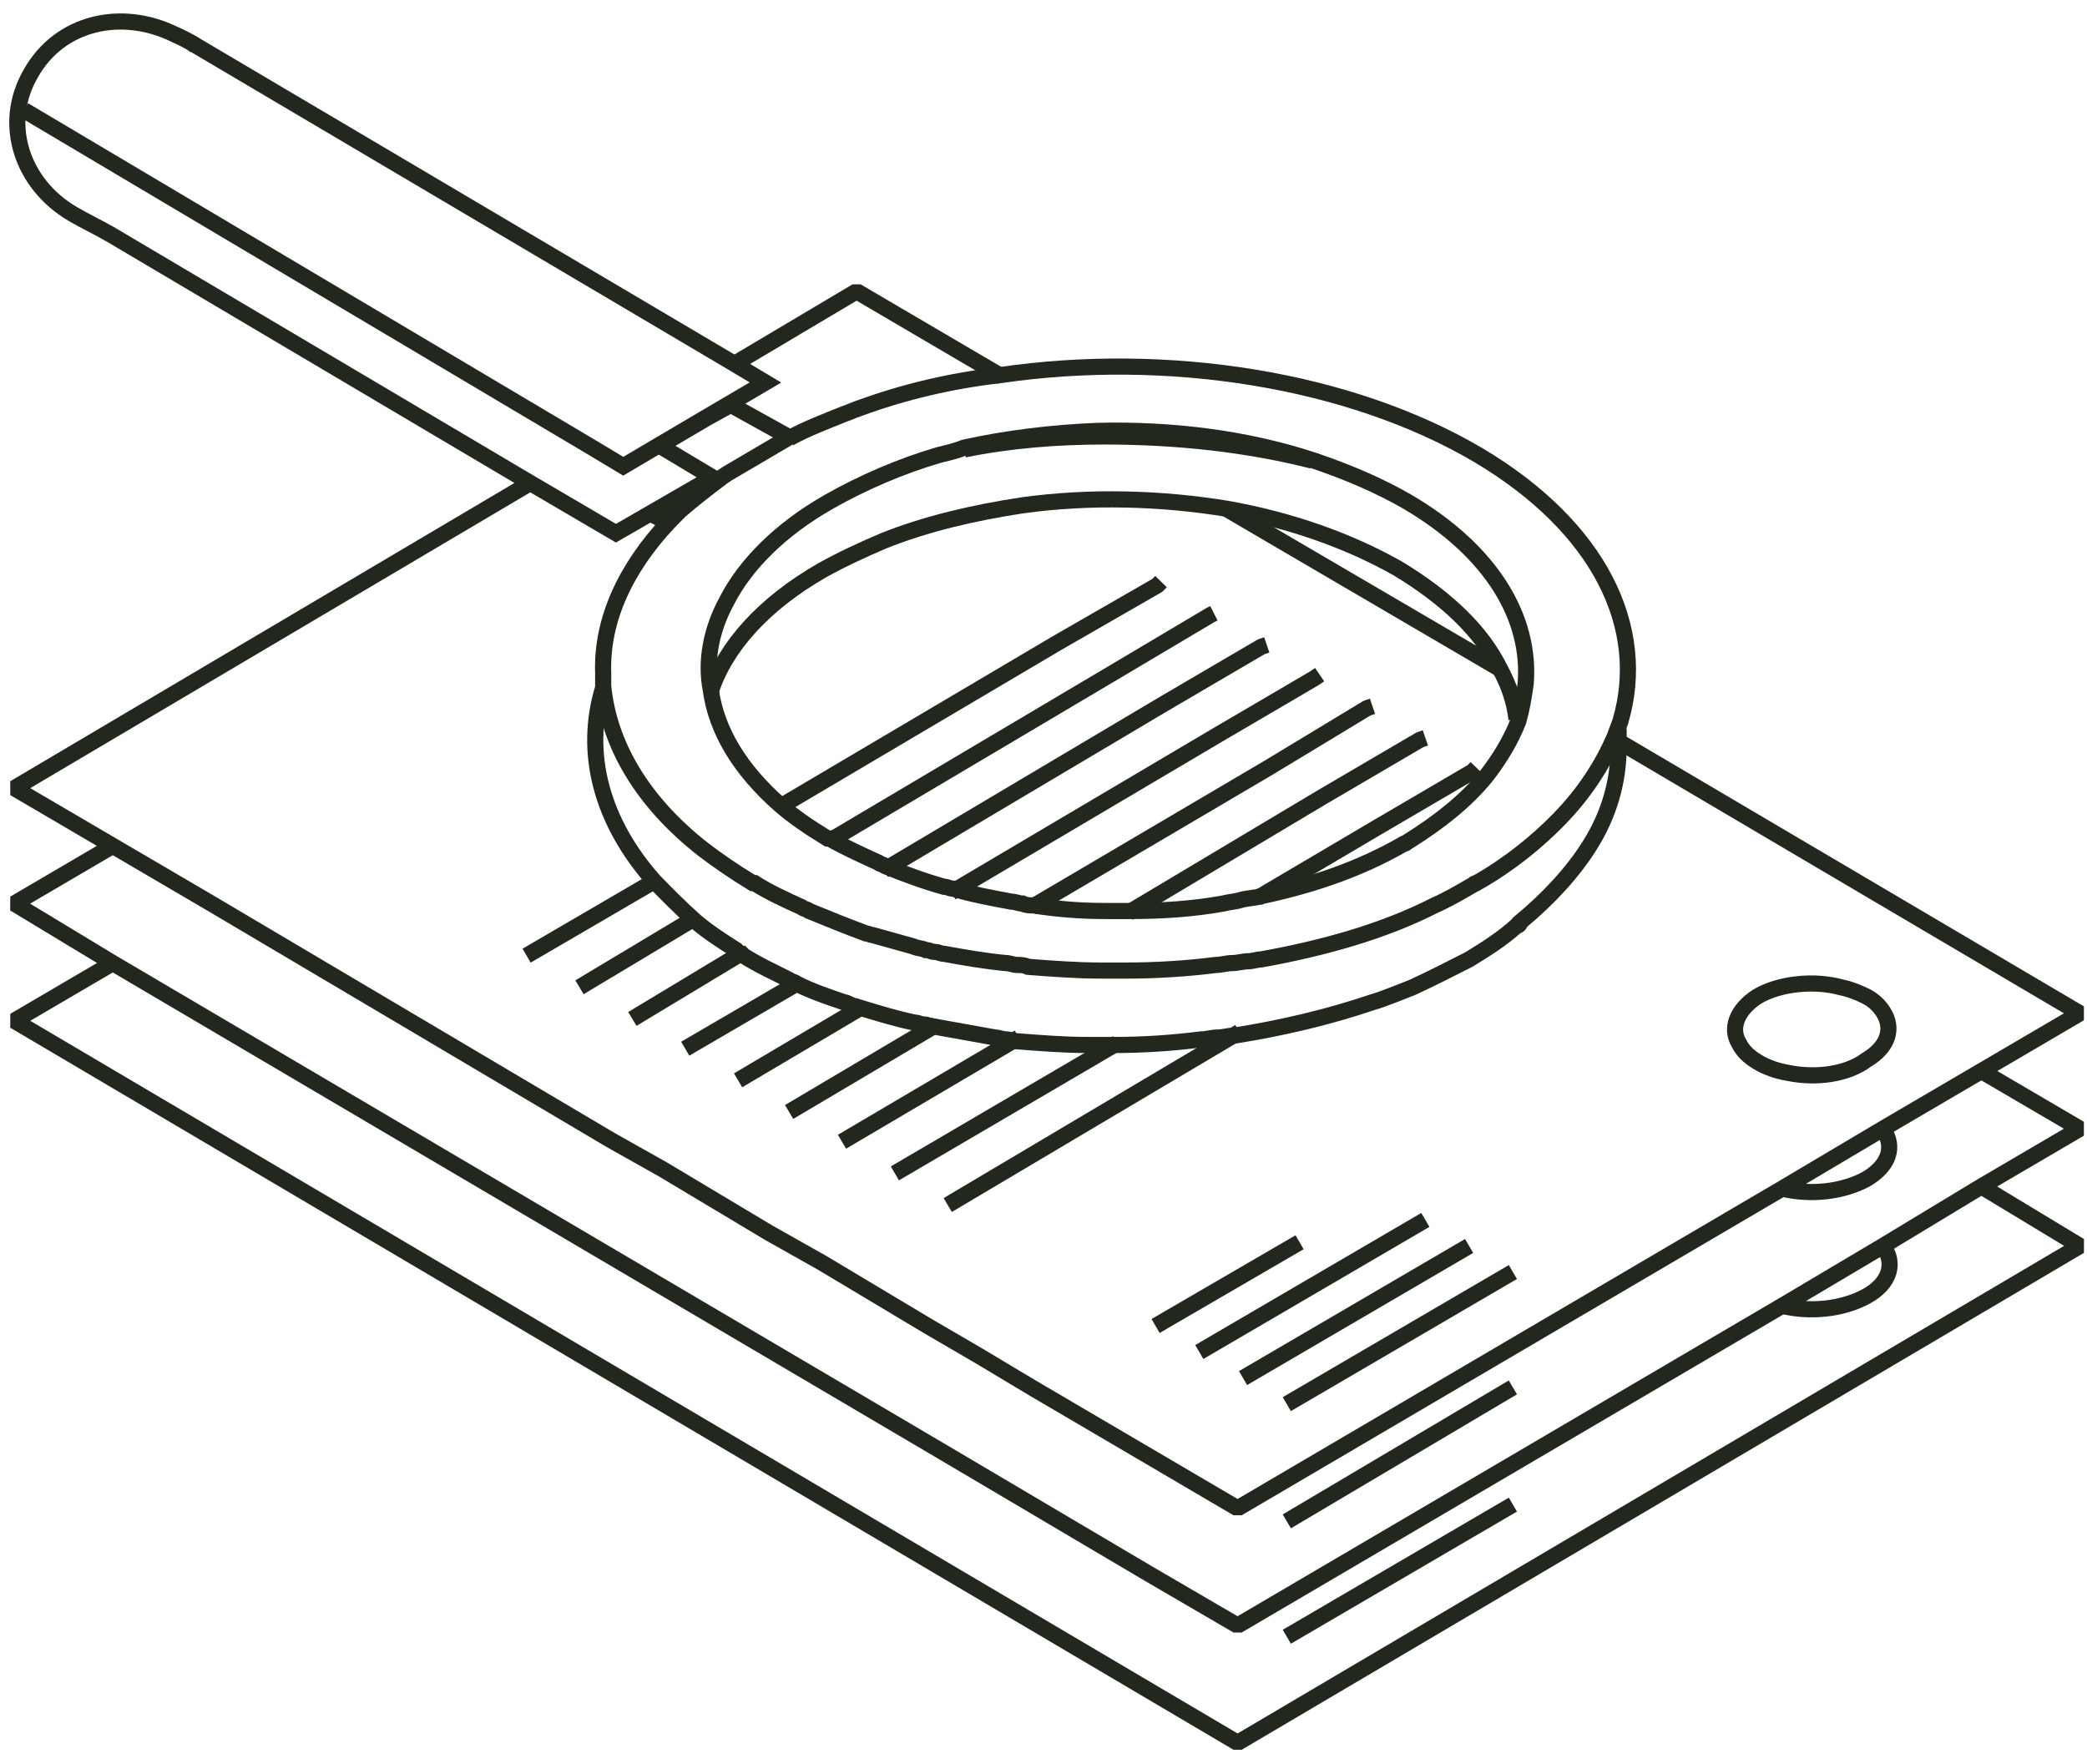 <?xml version="1.0" encoding="UTF-8"?> <svg xmlns="http://www.w3.org/2000/svg" width="97" height="82" viewBox="0 0 97 82" fill="none"><path d="M92.091 55.14L96.666 57.907L57.521 81L0.667 47.442L5.242 44.761" stroke="#22281E" stroke-width="0.75" stroke-miterlimit="10" stroke-linejoin="bevel"></path><path d="M70.316 69.929L59.809 76.07" stroke="#22281E" stroke-width="0.75" stroke-miterlimit="10" stroke-linejoin="bevel"></path><path d="M87.515 57.907C88.109 58.686 87.854 59.637 86.753 60.243C85.651 60.848 84.126 61.021 82.77 60.675" stroke="#22281E" stroke-width="0.75" stroke-miterlimit="10" stroke-linejoin="bevel"></path><path d="M92.091 49.778L96.666 52.459L92.091 55.14L87.516 57.908L82.855 60.675L57.521 75.551L53.369 73.13L43.71 67.421L5.242 44.761L0.667 41.994L5.242 39.312" stroke="#22281E" stroke-width="0.75" stroke-miterlimit="10" stroke-linejoin="bevel"></path><path d="M70.316 64.481L59.809 70.708" stroke="#22281E" stroke-width="0.75" stroke-miterlimit="10" stroke-linejoin="bevel"></path><path d="M87.515 52.459C88.109 53.324 87.77 54.188 86.753 54.794C85.651 55.399 84.126 55.572 82.77 55.226" stroke="#22281E" stroke-width="0.75" stroke-miterlimit="10" stroke-linejoin="bevel"></path><path d="M75.399 34.556L96.666 47.096L92.091 49.778L87.516 52.459L82.855 55.226L57.521 70.102L47.946 64.481L45.489 63.01L43.117 61.627L40.659 60.156L38.202 58.686L35.745 57.302L33.288 55.832L30.831 54.361L28.373 52.978L9.817 41.993L5.242 39.312L0.667 36.631L24.645 22.447" stroke="#22281E" stroke-width="0.75" stroke-miterlimit="10" stroke-linejoin="bevel"></path><path d="M57.013 23.658L69.722 31.096" stroke="#22281E" stroke-width="0.75" stroke-miterlimit="10" stroke-linejoin="bevel"></path><path d="M50.912 20.112L51.251 20.285" stroke="#22281E" stroke-width="0.75" stroke-miterlimit="10" stroke-linejoin="bevel"></path><path d="M34.135 16.912L39.812 13.539L46.591 17.517" stroke="#22281E" stroke-width="0.75" stroke-miterlimit="10" stroke-linejoin="bevel"></path><path d="M57.606 47.961L44.049 56.005" stroke="#22281E" stroke-width="0.75" stroke-miterlimit="10" stroke-linejoin="bevel"></path><path d="M51.929 48.48L41.592 54.535" stroke="#22281E" stroke-width="0.75" stroke-miterlimit="10" stroke-linejoin="bevel"></path><path d="M47.353 48.221L39.134 53.064" stroke="#22281E" stroke-width="0.75" stroke-miterlimit="10" stroke-linejoin="bevel"></path><path d="M68.621 35.68L68.452 35.853L63.876 38.534L58.454 41.734" stroke="#22281E" stroke-width="0.75" stroke-miterlimit="10" stroke-linejoin="bevel"></path><path d="M43.54 47.616L36.677 51.681" stroke="#22281E" stroke-width="0.75" stroke-miterlimit="10" stroke-linejoin="bevel"></path><path d="M66.249 34.296L65.994 34.383L61.419 37.064L52.438 42.426" stroke="#22281E" stroke-width="0.75" stroke-miterlimit="10" stroke-linejoin="bevel"></path><path d="M40.152 46.751L34.305 50.21" stroke="#22281E" stroke-width="0.75" stroke-miterlimit="10" stroke-linejoin="bevel"></path><path d="M63.791 32.826L63.537 32.912L58.961 35.68L47.946 42.166" stroke="#22281E" stroke-width="0.75" stroke-miterlimit="10" stroke-linejoin="bevel"></path><path d="M37.186 45.626L31.848 48.74" stroke="#22281E" stroke-width="0.75" stroke-miterlimit="10" stroke-linejoin="bevel"></path><path d="M61.334 31.355L61.08 31.528L56.504 34.21L44.218 41.475" stroke="#22281E" stroke-width="0.75" stroke-miterlimit="10" stroke-linejoin="bevel"></path><path d="M34.559 44.242L29.391 47.356" stroke="#22281E" stroke-width="0.75" stroke-miterlimit="10" stroke-linejoin="bevel"></path><path d="M58.877 29.972L58.623 30.058L54.047 32.739L41.084 40.437" stroke="#22281E" stroke-width="0.75" stroke-miterlimit="10" stroke-linejoin="bevel"></path><path d="M32.271 42.685L26.933 45.886" stroke="#22281E" stroke-width="0.75" stroke-miterlimit="10" stroke-linejoin="bevel"></path><path d="M56.42 28.502L56.251 28.588L51.59 31.356L38.457 39.14" stroke="#22281E" stroke-width="0.75" stroke-miterlimit="10" stroke-linejoin="bevel"></path><path d="M30.407 40.956L24.476 44.415" stroke="#22281E" stroke-width="0.75" stroke-miterlimit="10" stroke-linejoin="bevel"></path><path d="M53.962 27.031L53.793 27.204L49.133 29.885L36.253 37.496" stroke="#22281E" stroke-width="0.75" stroke-miterlimit="10" stroke-linejoin="bevel"></path><path d="M70.316 59.119L59.809 65.259" stroke="#22281E" stroke-width="0.75" stroke-miterlimit="10" stroke-linejoin="bevel"></path><path d="M68.282 57.907L57.775 64.048" stroke="#22281E" stroke-width="0.75" stroke-miterlimit="10" stroke-linejoin="bevel"></path><path d="M66.248 56.697L55.741 62.837" stroke="#22281E" stroke-width="0.75" stroke-miterlimit="10" stroke-linejoin="bevel"></path><path d="M60.402 57.735L53.709 61.627" stroke="#22281E" stroke-width="0.75" stroke-miterlimit="10" stroke-linejoin="bevel"></path><path d="M83.11 49.864C82.602 49.778 82.093 49.605 81.67 49.345C81.246 49.086 80.992 48.826 80.822 48.48C80.399 47.789 80.738 46.924 81.67 46.318C82.686 45.713 84.296 45.54 85.567 45.886C85.991 45.972 86.415 46.145 86.754 46.318C87.093 46.491 87.347 46.751 87.516 47.01C88.025 47.789 87.77 48.653 86.754 49.259C85.822 49.951 84.381 50.124 83.11 49.864Z" stroke="#22281E" stroke-width="0.75" stroke-miterlimit="10" stroke-linejoin="bevel"></path><path d="M28.035 31.961C27.103 34.988 27.951 38.188 30.408 40.956C31.001 41.561 31.594 42.167 32.272 42.772C32.865 43.291 33.543 43.723 34.221 44.156C34.305 44.242 34.39 44.329 34.475 44.329L34.559 44.415C35.237 44.848 36 45.194 36.678 45.54C36.763 45.626 36.932 45.626 37.017 45.713C37.695 46.059 38.457 46.318 39.22 46.578C39.304 46.578 39.474 46.664 39.643 46.751C39.813 46.751 39.898 46.837 39.982 46.837C40.83 47.096 41.677 47.356 42.524 47.529C42.694 47.529 42.778 47.615 42.948 47.615C43.117 47.615 43.202 47.702 43.372 47.702C44.304 47.875 45.32 48.048 46.252 48.221C46.422 48.221 46.591 48.307 46.761 48.307C46.93 48.307 47.1 48.394 47.269 48.394C48.371 48.48 49.472 48.567 50.574 48.567C50.743 48.567 50.997 48.567 51.167 48.567C51.336 48.567 51.59 48.567 51.76 48.567C53.116 48.567 54.471 48.48 55.827 48.307C56.081 48.307 56.335 48.221 56.59 48.221C56.844 48.221 57.098 48.134 57.352 48.134C59.555 47.788 61.758 47.27 63.792 46.578C64.385 46.405 64.978 46.145 65.656 45.886C66.588 45.453 67.435 45.021 68.282 44.588C69.13 44.069 69.808 43.637 70.485 43.032C70.57 43.032 70.655 42.945 70.655 42.858C72.011 41.734 73.112 40.523 73.875 39.312C74.807 37.842 75.23 36.285 75.23 34.729C75.23 34.469 75.23 34.123 75.23 33.864" stroke="#22281E" stroke-width="0.75" stroke-miterlimit="10"></path><path d="M60.995 21.409C57.945 20.631 54.64 20.285 51.336 20.285C49.133 20.285 46.93 20.458 44.812 20.89" stroke="#22281E" stroke-width="0.75" stroke-miterlimit="10"></path><path d="M33.034 32.134C33.712 30.058 35.491 28.069 38.202 26.512C39.134 25.993 40.066 25.561 41.083 25.128C43.032 24.35 45.235 23.831 47.523 23.485C50.658 23.053 53.962 23.139 57.097 23.658C59.978 24.177 62.69 25.128 64.977 26.426C67.265 27.81 68.875 29.366 69.722 31.096C70.146 31.875 70.4 32.653 70.485 33.431" stroke="#22281E" stroke-width="0.75" stroke-miterlimit="10"></path><path d="M33.119 22.188L28.628 24.782L24.646 22.447L5.073 10.858" stroke="#22281E" stroke-width="0.75" stroke-miterlimit="10"></path><path d="M32.78 19.42H32.864" stroke="#22281E" stroke-width="0.75" stroke-miterlimit="10"></path><path d="M31.085 24.35L30.831 24.177L30.322 23.918L33.118 22.188" stroke="#22281E" stroke-width="0.75" stroke-miterlimit="10"></path><path d="M33.542 22.188C32.864 22.707 32.187 23.226 31.593 23.745C31.424 23.918 31.255 24.091 31.085 24.264C29.052 26.426 27.95 28.848 28.035 31.269C28.035 31.442 28.035 31.702 28.035 31.875C28.289 34.556 29.814 37.237 32.695 39.486C33.373 40.005 34.135 40.524 34.983 41.042C34.983 41.042 34.983 41.042 35.068 41.042C35.745 41.475 36.508 41.821 37.27 42.167C37.355 42.253 37.525 42.253 37.609 42.34C38.457 42.686 39.304 43.032 40.236 43.378C40.321 43.378 40.49 43.464 40.575 43.464C41.168 43.637 41.846 43.81 42.439 43.983C42.608 44.07 42.863 44.07 43.032 44.156C43.202 44.156 43.286 44.243 43.456 44.243C43.625 44.243 43.71 44.329 43.88 44.329C44.812 44.502 45.828 44.675 46.76 44.761C46.93 44.761 47.099 44.848 47.269 44.848C47.438 44.848 47.608 44.848 47.777 44.934C48.879 45.021 50.065 45.108 51.166 45.108C51.336 45.108 51.505 45.108 51.759 45.108C51.929 45.108 52.183 45.108 52.353 45.108C53.708 45.108 55.149 45.021 56.504 44.848C56.759 44.848 57.013 44.761 57.267 44.761C57.521 44.761 57.775 44.675 58.029 44.675C58.199 44.675 58.453 44.589 58.623 44.589C61.504 44.07 64.3 43.291 66.672 42.08C67.265 41.821 67.858 41.475 68.451 41.129C68.536 41.042 68.621 41.042 68.621 41.042C70.146 40.178 71.417 39.14 72.434 38.102C73.62 36.891 74.467 35.594 75.06 34.21C75.145 33.95 75.23 33.778 75.315 33.518C76.586 29.194 74.383 24.523 68.706 21.15C62.69 17.604 54.217 16.307 46.506 17.431C44.218 17.691 42.015 18.209 39.897 18.988C39.643 19.074 39.474 19.161 39.219 19.247C38.372 19.593 37.44 19.939 36.677 20.372" stroke="#22281E" stroke-width="0.75" stroke-miterlimit="10"></path><path d="M33.796 27.896C34.644 26.253 36.254 24.61 38.541 23.312C40.066 22.447 41.846 21.669 43.625 21.15C43.964 21.064 44.388 20.977 44.811 20.804C46.76 20.372 48.879 20.112 50.997 20.026C54.471 19.939 57.945 20.372 61.08 21.41C62.605 21.928 64.045 22.534 65.401 23.312C69.383 25.647 71.163 28.761 70.909 31.788C70.824 32.394 70.739 32.913 70.57 33.518C70.231 34.383 69.722 35.248 69.044 36.113C68.112 37.237 66.926 38.188 65.401 39.14C65.316 39.226 65.231 39.226 65.231 39.226C63.283 40.35 61.08 41.129 58.623 41.648C58.368 41.734 58.029 41.734 57.691 41.821C57.436 41.907 57.182 41.907 56.843 41.994C55.403 42.253 53.962 42.34 52.522 42.34C52.352 42.34 52.098 42.34 51.929 42.34C51.759 42.34 51.505 42.34 51.336 42.34C50.234 42.34 49.133 42.253 48.031 42.08C47.862 42.08 47.692 42.08 47.523 41.994C47.353 41.994 47.184 41.907 47.014 41.907C46.082 41.734 45.15 41.561 44.303 41.302C44.133 41.302 44.049 41.215 43.879 41.215C42.947 40.956 42.015 40.61 41.168 40.264C41.083 40.178 40.914 40.178 40.829 40.091C40.066 39.745 39.304 39.399 38.541 38.967C38.541 38.967 38.541 38.967 38.457 38.967C37.609 38.448 36.847 37.929 36.254 37.41C34.389 35.767 33.288 33.95 33.034 32.048C32.78 30.75 33.034 29.28 33.796 27.896Z" stroke="#22281E" stroke-width="0.75" stroke-miterlimit="10"></path><path d="M8.801 2.036H8.97L34.136 16.912L35.576 17.777L32.78 19.42L28.967 21.669L27.526 20.804L1.115 5.12" stroke="#22281E" stroke-width="0.75" stroke-miterlimit="10"></path><path d="M33.119 22.188L30.662 20.718L32.865 19.42L33.966 18.815L36.665 20.312L36.593 20.372L33.797 22.015L33.542 22.188L33.274 22.374L33.119 22.188Z" stroke="#22281E" stroke-width="0.75" stroke-miterlimit="10"></path><path d="M5.094 10.874C4.575 10.569 3.982 10.295 3.389 9.949C1.017 8.565 0.073 5.755 1.429 3.419C2.785 0.998 5.684 0.397 8.123 1.603C8.449 1.747 8.779 1.908 9.033 2.081" stroke="#22281E" stroke-width="0.75" stroke-miterlimit="10"></path></svg> 